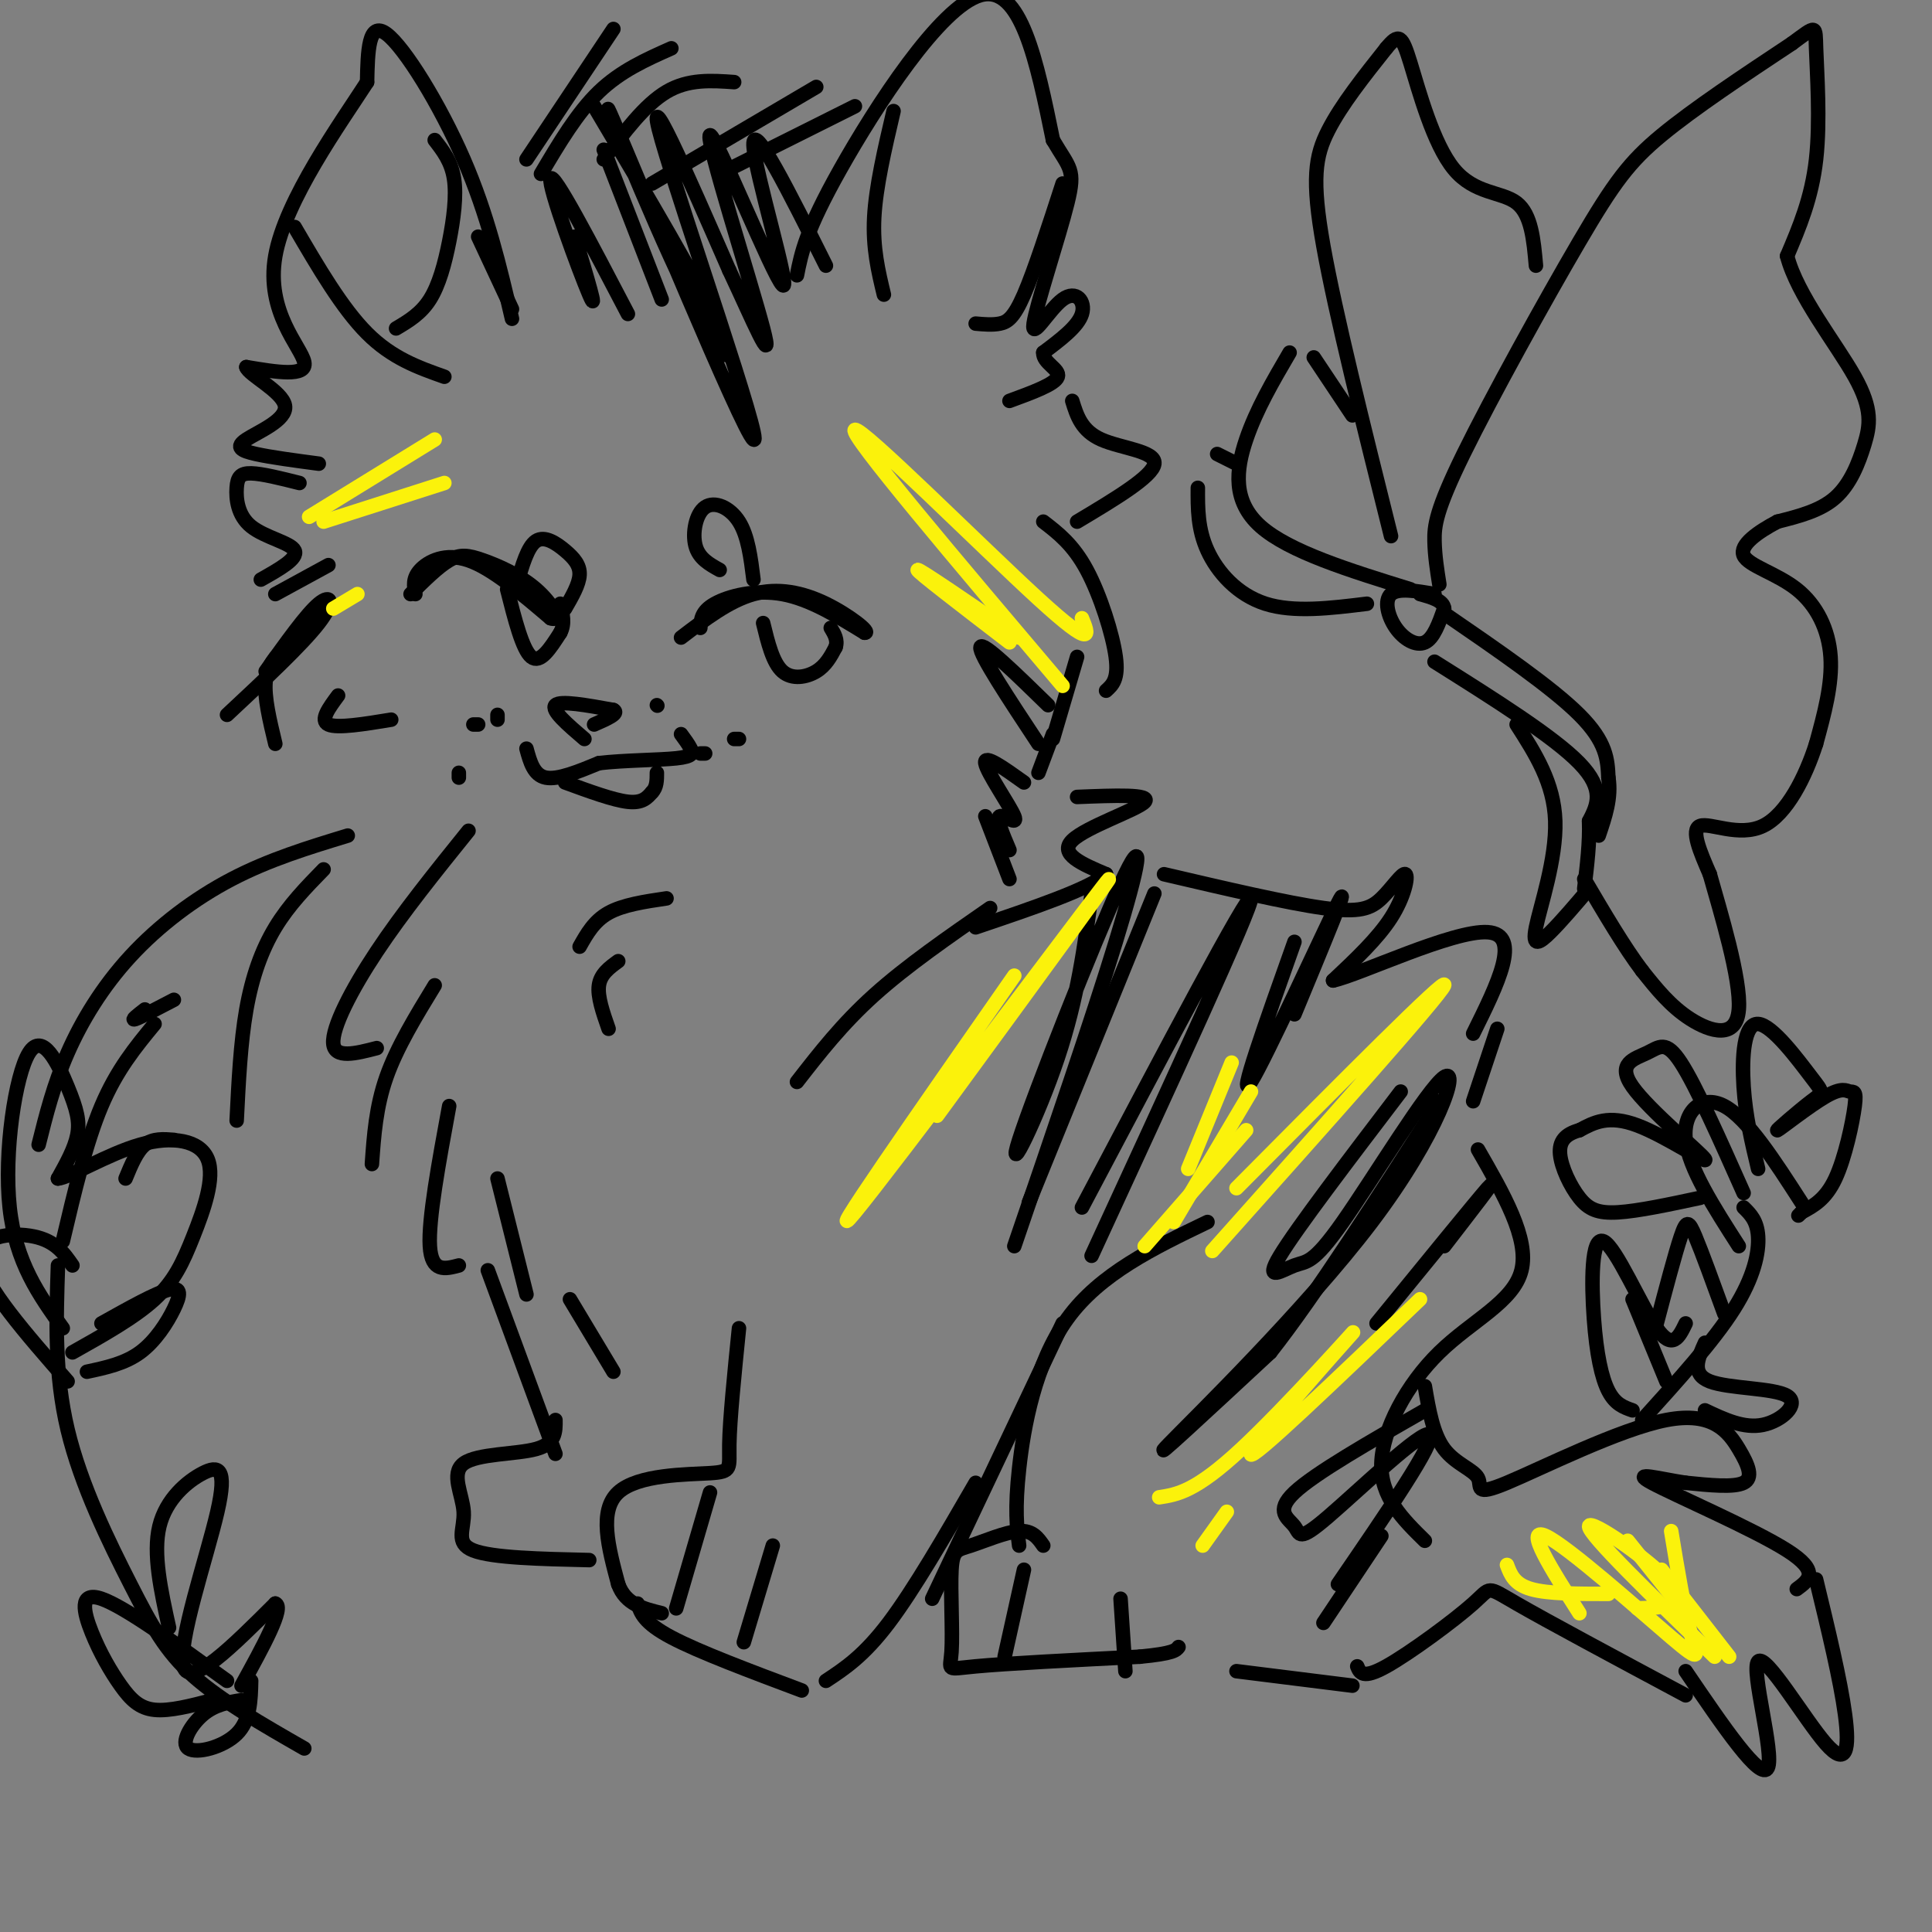 <svg viewBox='0 0 400 400' version='1.1' xmlns='http://www.w3.org/2000/svg' xmlns:xlink='http://www.w3.org/1999/xlink'><rect x="0" y="0" width="400" height="400" fill="#808080" stroke="none"/><g fill='none' stroke='#000000' stroke-width='3' stroke-linecap='round' stroke-linejoin='round'><path d='M106,64c0.000,0.000 -7.000,-15.000 -7,-15'/><path d='M106,66c-2.533,-10.822 -5.067,-21.644 -10,-33c-4.933,-11.356 -12.267,-23.244 -16,-26c-3.733,-2.756 -3.867,3.622 -4,10'/><path d='M76,17c-5.417,8.393 -16.958,24.375 -19,36c-2.042,11.625 5.417,18.893 6,22c0.583,3.107 -5.708,2.054 -12,1'/><path d='M51,76c0.431,1.584 7.507,5.043 8,8c0.493,2.957 -5.598,5.411 -8,7c-2.402,1.589 -1.115,2.311 2,3c3.115,0.689 8.057,1.344 13,2'/><path d='M109,33c0.000,0.000 18.000,-27.000 18,-27'/><path d='M112,36c3.750,-6.333 7.500,-12.667 12,-17c4.500,-4.333 9.750,-6.667 15,-9'/><path d='M125,33c4.250,-5.667 8.500,-11.333 13,-14c4.500,-2.667 9.250,-2.333 14,-2'/><path d='M135,38c0.000,0.000 34.000,-20.000 34,-20'/><path d='M149,36c0.000,0.000 28.000,-14.000 28,-14'/><path d='M165,57c0.911,-4.622 1.822,-9.244 9,-22c7.178,-12.756 20.622,-33.644 29,-36c8.378,-2.356 11.689,13.822 15,30'/><path d='M218,29c3.498,5.981 4.744,5.934 3,13c-1.744,7.066 -6.478,21.244 -7,25c-0.522,3.756 3.167,-2.912 6,-5c2.833,-2.088 4.809,0.403 4,3c-0.809,2.597 -4.405,5.298 -8,8'/><path d='M216,73c-0.133,2.133 3.533,3.467 3,5c-0.533,1.533 -5.267,3.267 -10,5'/><path d='M90,29c1.726,2.232 3.452,4.464 4,8c0.548,3.536 -0.083,8.375 -1,13c-0.917,4.625 -2.119,9.036 -4,12c-1.881,2.964 -4.440,4.482 -7,6'/><path d='M61,47c4.917,8.417 9.833,16.833 15,22c5.167,5.167 10.583,7.083 16,9'/><path d='M185,23c-1.833,7.833 -3.667,15.667 -4,22c-0.333,6.333 0.833,11.167 2,16'/><path d='M220,38c-2.933,9.044 -5.867,18.089 -8,23c-2.133,4.911 -3.467,5.689 -5,6c-1.533,0.311 -3.267,0.156 -5,0'/><path d='M62,100c-3.879,-0.973 -7.758,-1.946 -10,-2c-2.242,-0.054 -2.848,0.810 -3,3c-0.152,2.190 0.152,5.705 3,8c2.848,2.295 8.242,3.370 9,5c0.758,1.630 -3.121,3.815 -7,6'/><path d='M59,134c-1.833,1.833 -3.667,3.667 -4,7c-0.333,3.333 0.833,8.167 2,13'/><path d='M70,144c-1.917,2.583 -3.833,5.167 -2,6c1.833,0.833 7.417,-0.083 13,-1'/><path d='M222,83c0.956,3.089 1.911,6.178 6,8c4.089,1.822 11.311,2.378 11,5c-0.311,2.622 -8.156,7.311 -16,12'/><path d='M216,108c3.089,2.378 6.178,4.756 9,10c2.822,5.244 5.378,13.356 6,18c0.622,4.644 -0.689,5.822 -2,7'/><path d='M223,136c0.000,0.000 -5.000,17.000 -5,17'/><path d='M218,152c0.000,0.000 -3.000,8.000 -3,8'/><path d='M138,186c-4.500,0.667 -9.000,1.333 -12,3c-3.000,1.667 -4.500,4.333 -6,7'/><path d='M128,199c-1.833,1.333 -3.667,2.667 -4,5c-0.333,2.333 0.833,5.667 2,9'/><path d='M145,130c0.089,-1.711 0.178,-3.422 3,-5c2.822,-1.578 8.378,-3.022 14,-2c5.622,1.022 11.311,4.511 17,8'/><path d='M179,131c1.536,0.107 -3.125,-3.625 -8,-6c-4.875,-2.375 -9.964,-3.393 -15,-2c-5.036,1.393 -10.018,5.196 -15,9'/><path d='M156,120c-0.565,-4.524 -1.131,-9.048 -3,-12c-1.869,-2.952 -5.042,-4.333 -7,-3c-1.958,1.333 -2.702,5.381 -2,8c0.702,2.619 2.851,3.810 5,5'/><path d='M86,123c-0.311,-1.622 -0.622,-3.244 1,-5c1.622,-1.756 5.178,-3.644 10,-2c4.822,1.644 10.911,6.822 17,12'/><path d='M114,128c2.531,0.839 0.359,-3.064 -3,-6c-3.359,-2.936 -7.904,-4.906 -11,-6c-3.096,-1.094 -4.742,-1.313 -7,0c-2.258,1.313 -5.129,4.156 -8,7'/><path d='M107,121c1.119,-3.923 2.238,-7.845 4,-9c1.762,-1.155 4.167,0.458 6,2c1.833,1.542 3.095,3.012 3,5c-0.095,1.988 -1.548,4.494 -3,7'/><path d='M105,122c1.583,6.250 3.167,12.500 5,14c1.833,1.500 3.917,-1.750 6,-5'/><path d='M116,131c1.000,-1.833 0.500,-3.917 0,-6'/><path d='M158,129c1.000,4.111 2.000,8.222 4,10c2.000,1.778 5.000,1.222 7,0c2.000,-1.222 3.000,-3.111 4,-5'/><path d='M173,134c0.500,-1.500 -0.250,-2.750 -1,-4'/><path d='M121,153c-3.500,-3.000 -7.000,-6.000 -6,-7c1.000,-1.000 6.500,0.000 12,1'/><path d='M127,147c1.333,0.667 -1.333,1.833 -4,3'/><path d='M109,155c0.750,2.750 1.500,5.500 4,6c2.500,0.500 6.750,-1.250 11,-3'/><path d='M124,158c5.119,-0.607 12.417,-0.625 16,-1c3.583,-0.375 3.452,-1.107 3,-2c-0.452,-0.893 -1.226,-1.946 -2,-3'/><path d='M117,162c5.000,1.833 10.000,3.667 13,4c3.000,0.333 4.000,-0.833 5,-2'/><path d='M135,164c1.000,-1.000 1.000,-2.500 1,-4'/><path d='M72,173c-8.119,2.476 -16.238,4.952 -24,9c-7.762,4.048 -15.167,9.667 -21,16c-5.833,6.333 -10.095,13.381 -13,20c-2.905,6.619 -4.452,12.810 -6,19'/><path d='M67,180c-3.600,3.689 -7.200,7.378 -10,12c-2.800,4.622 -4.800,10.178 -6,17c-1.200,6.822 -1.600,14.911 -2,23'/><path d='M223,165c7.733,-0.311 15.467,-0.622 14,1c-1.467,1.622 -12.133,5.178 -15,8c-2.867,2.822 2.067,4.911 7,7'/><path d='M229,181c-3.333,3.000 -15.167,7.000 -27,11'/><path d='M205,188c-8.667,6.000 -17.333,12.000 -24,18c-6.667,6.000 -11.333,12.000 -16,18'/><path d='M97,172c-6.822,8.467 -13.644,16.933 -19,25c-5.356,8.067 -9.244,15.733 -9,19c0.244,3.267 4.622,2.133 9,1'/><path d='M90,204c-3.917,6.417 -7.833,12.833 -10,19c-2.167,6.167 -2.583,12.083 -3,18'/><path d='M93,229c-2.167,11.750 -4.333,23.500 -4,29c0.333,5.500 3.167,4.750 6,4'/><path d='M103,244c0.000,0.000 6.000,24.000 6,24'/><path d='M153,275c-0.958,9.470 -1.917,18.940 -2,24c-0.083,5.060 0.708,5.708 -4,6c-4.708,0.292 -14.917,0.226 -19,4c-4.083,3.774 -2.042,11.387 0,19'/><path d='M128,328c1.500,4.167 5.250,5.083 9,6'/><path d='M132,332c0.667,2.000 1.333,4.000 7,7c5.667,3.000 16.333,7.000 27,11'/><path d='M171,348c3.917,-2.583 7.833,-5.167 13,-12c5.167,-6.833 11.583,-17.917 18,-29'/><path d='M193,331c0.000,0.000 27.000,-57.000 27,-57'/><path d='M140,333c0.000,0.000 7.000,-24.000 7,-24'/><path d='M154,340c0.000,0.000 6.000,-20.000 6,-20'/><path d='M118,269c0.000,0.000 9.000,15.000 9,15'/><path d='M101,263c0.000,0.000 14.000,38.000 14,38'/><path d='M115,294c0.030,2.439 0.061,4.877 -4,6c-4.061,1.123 -12.212,0.930 -15,3c-2.788,2.070 -0.212,6.404 0,10c0.212,3.596 -1.939,6.456 2,8c3.939,1.544 13.970,1.772 24,2'/><path d='M241,181c12.745,2.982 25.490,5.965 33,7c7.510,1.035 9.786,0.123 12,-2c2.214,-2.123 4.365,-5.456 5,-5c0.635,0.456 -0.247,4.702 -3,9c-2.753,4.298 -7.376,8.649 -12,13'/><path d='M276,203c5.378,-1.133 24.822,-10.467 32,-10c7.178,0.467 2.089,10.733 -3,21'/><path d='M310,213c0.000,0.000 -5.000,15.000 -5,15'/><path d='M250,253c-11.133,5.356 -22.267,10.711 -29,20c-6.733,9.289 -9.067,22.511 -10,31c-0.933,8.489 -0.467,12.244 0,16'/><path d='M216,320c-1.106,-1.587 -2.212,-3.174 -5,-3c-2.788,0.174 -7.258,2.107 -10,3c-2.742,0.893 -3.756,0.744 -4,5c-0.244,4.256 0.280,12.915 0,17c-0.280,4.085 -1.366,3.596 5,3c6.366,-0.596 20.183,-1.298 34,-2'/><path d='M236,343c7.000,-0.667 7.500,-1.333 8,-2'/><path d='M208,343c0.000,0.000 4.000,-18.000 4,-18'/><path d='M233,346c0.000,0.000 -1.000,-15.000 -1,-15'/><path d='M256,346c0.000,0.000 24.000,3.000 24,3'/><path d='M99,150c0.000,0.000 -1.000,0.000 -1,0'/><path d='M103,149c0.000,0.000 0.000,-1.000 0,-1'/><path d='M95,160c0.000,0.000 0.000,1.000 0,1'/><path d='M136,146c0.000,0.000 0.100,0.100 0.1,0.1'/><path d='M153,153c0.000,0.000 -1.000,0.000 -1,0'/><path d='M146,156c0.000,0.000 -1.000,0.000 -1,0'/><path d='M306,238c5.315,9.232 10.631,18.464 9,25c-1.631,6.536 -10.208,10.375 -17,17c-6.792,6.625 -11.798,16.036 -12,23c-0.202,6.964 4.399,11.482 9,16'/><path d='M295,287c0.842,4.960 1.685,9.920 4,13c2.315,3.080 6.104,4.280 7,6c0.896,1.720 -1.100,3.961 6,1c7.100,-2.961 23.295,-11.124 33,-13c9.705,-1.876 12.921,2.533 15,6c2.079,3.467 3.023,5.990 1,7c-2.023,1.010 -7.011,0.505 -12,0'/><path d='M349,307c-5.083,-0.738 -11.792,-2.583 -7,0c4.792,2.583 21.083,9.595 28,14c6.917,4.405 4.458,6.202 2,8'/><path d='M281,345c0.560,1.357 1.119,2.714 6,0c4.881,-2.714 14.083,-9.500 18,-13c3.917,-3.500 2.548,-3.714 9,0c6.452,3.714 20.726,11.357 35,19'/><path d='M349,346c7.794,11.463 15.589,22.925 17,20c1.411,-2.925 -3.560,-20.238 -2,-22c1.560,-1.762 9.651,12.026 14,17c4.349,4.974 4.957,1.136 4,-6c-0.957,-7.136 -3.478,-17.568 -6,-28'/><path d='M297,123c-3.762,-0.661 -7.524,-1.321 -9,0c-1.476,1.321 -0.667,4.625 1,7c1.667,2.375 4.190,3.821 6,3c1.810,-0.821 2.905,-3.911 4,-7'/><path d='M299,126c-0.167,-1.667 -2.583,-2.333 -5,-3'/><path d='M299,127c11.167,7.667 22.333,15.333 28,21c5.667,5.667 5.833,9.333 6,13'/><path d='M333,161c0.667,4.167 -0.667,8.083 -2,12'/><path d='M297,137c12.333,7.750 24.667,15.500 30,21c5.333,5.500 3.667,8.750 2,12'/><path d='M329,170c0.167,4.333 -0.417,9.167 -1,14'/><path d='M298,121c-0.467,-2.954 -0.935,-5.907 -1,-9c-0.065,-3.093 0.271,-6.324 6,-18c5.729,-11.676 16.850,-31.797 24,-44c7.150,-12.203 10.329,-16.486 17,-22c6.671,-5.514 16.836,-12.257 27,-19'/><path d='M371,9c5.238,-3.845 4.833,-3.958 5,1c0.167,4.958 0.905,14.988 0,23c-0.905,8.012 -3.452,14.006 -6,20'/><path d='M370,53c2.064,8.067 10.223,18.234 14,25c3.777,6.766 3.171,10.129 2,14c-1.171,3.871 -2.906,8.249 -6,11c-3.094,2.751 -7.547,3.876 -12,5'/><path d='M368,108c-3.987,2.100 -7.955,4.852 -7,7c0.955,2.148 6.834,3.694 11,7c4.166,3.306 6.619,8.373 7,14c0.381,5.627 -1.309,11.813 -3,18'/><path d='M376,154c-2.155,6.750 -6.042,14.625 -11,17c-4.958,2.375 -10.988,-0.750 -13,0c-2.012,0.750 -0.006,5.375 2,10'/><path d='M354,181c2.143,7.643 6.500,21.750 6,28c-0.500,6.250 -5.857,4.643 -10,2c-4.143,-2.643 -7.071,-6.321 -10,-10'/><path d='M340,201c-3.667,-4.833 -7.833,-11.917 -12,-19'/><path d='M292,122c-12.556,-3.889 -25.111,-7.778 -31,-13c-5.889,-5.222 -5.111,-11.778 -3,-18c2.111,-6.222 5.556,-12.111 9,-18'/><path d='M283,125c-7.578,0.933 -15.156,1.867 -21,0c-5.844,-1.867 -9.956,-6.533 -12,-11c-2.044,-4.467 -2.022,-8.733 -2,-13'/><path d='M272,74c0.000,0.000 8.000,12.000 8,12'/><path d='M252,94c0.000,0.000 4.000,2.000 4,2'/><path d='M288,111c-5.756,-23.044 -11.511,-46.089 -14,-60c-2.489,-13.911 -1.711,-18.689 1,-24c2.711,-5.311 7.356,-11.156 12,-17'/><path d='M287,10c2.638,-3.214 3.233,-2.748 5,3c1.767,5.748 4.707,16.778 9,22c4.293,5.222 9.941,4.635 13,7c3.059,2.365 3.530,7.683 4,13'/><path d='M314,150c3.875,6.048 7.750,12.095 8,20c0.250,7.905 -3.125,17.667 -4,22c-0.875,4.333 0.750,3.238 3,1c2.250,-2.238 5.125,-5.619 8,-9'/><path d='M63,362c-8.625,-4.940 -17.250,-9.881 -23,-15c-5.750,-5.119 -8.625,-10.417 -13,-19c-4.375,-8.583 -10.250,-20.452 -13,-32c-2.750,-11.548 -2.375,-22.774 -2,-34'/><path d='M35,337c-1.687,-7.663 -3.375,-15.327 -2,-21c1.375,-5.673 5.812,-9.356 9,-11c3.188,-1.644 5.128,-1.250 3,8c-2.128,9.250 -8.322,27.357 -7,32c1.322,4.643 10.161,-4.179 19,-13'/><path d='M57,332c2.000,0.667 -2.500,8.833 -7,17'/><path d='M47,348c-10.617,-7.687 -21.234,-15.375 -26,-17c-4.766,-1.625 -3.679,2.812 -2,7c1.679,4.188 3.952,8.128 6,11c2.048,2.872 3.871,4.678 7,5c3.129,0.322 7.565,-0.839 12,-2'/><path d='M50,352c-2.762,0.452 -5.524,0.905 -8,3c-2.476,2.095 -4.667,5.833 -3,7c1.667,1.167 7.190,-0.238 10,-3c2.810,-2.762 2.905,-6.881 3,-11'/><path d='M13,275c-4.882,-6.796 -9.764,-13.592 -11,-25c-1.236,-11.408 1.174,-27.429 4,-32c2.826,-4.571 6.069,2.308 8,7c1.931,4.692 2.552,7.198 2,10c-0.552,2.802 -2.276,5.901 -4,9'/><path d='M12,244c2.353,-0.162 10.235,-5.065 17,-7c6.765,-1.935 12.411,-0.900 14,3c1.589,3.900 -0.880,10.665 -3,16c-2.120,5.335 -3.891,9.238 -8,13c-4.109,3.762 -10.554,7.381 -17,11'/><path d='M13,257c2.417,-10.250 4.833,-20.500 8,-28c3.167,-7.500 7.083,-12.250 11,-17'/><path d='M26,244c1.167,-2.833 2.333,-5.667 4,-7c1.667,-1.333 3.833,-1.167 6,-1'/><path d='M30,209c-1.500,1.167 -3.000,2.333 -2,2c1.000,-0.333 4.500,-2.167 8,-4'/><path d='M14,286c-8.644,-9.867 -17.289,-19.733 -18,-25c-0.711,-5.267 6.511,-5.933 11,-5c4.489,0.933 6.244,3.467 8,6'/><path d='M21,274c5.661,-3.167 11.321,-6.333 14,-7c2.679,-0.667 2.375,1.167 1,4c-1.375,2.833 -3.821,6.667 -7,9c-3.179,2.333 -7.089,3.167 -11,4'/><path d='M340,294c7.400,-8.178 14.800,-16.356 19,-23c4.200,-6.644 5.200,-11.756 5,-15c-0.200,-3.244 -1.600,-4.622 -3,-6'/><path d='M361,247c-4.939,-11.110 -9.879,-22.220 -13,-27c-3.121,-4.780 -4.425,-3.231 -7,-2c-2.575,1.231 -6.422,2.144 -3,7c3.422,4.856 14.114,13.653 15,15c0.886,1.347 -8.032,-4.758 -14,-7c-5.968,-2.242 -8.984,-0.621 -12,1'/><path d='M327,234c-2.931,0.799 -4.260,2.297 -4,5c0.260,2.703 2.108,6.612 4,9c1.892,2.388 3.826,3.254 8,3c4.174,-0.254 10.587,-1.627 17,-3'/><path d='M364,242c-1.294,-5.403 -2.589,-10.805 -3,-17c-0.411,-6.195 0.060,-13.181 3,-13c2.940,0.181 8.349,7.531 11,11c2.651,3.469 2.545,3.057 0,5c-2.545,1.943 -7.529,6.242 -7,6c0.529,-0.242 6.570,-5.023 10,-7c3.430,-1.977 4.249,-1.148 5,-1c0.751,0.148 1.433,-0.383 1,3c-0.433,3.383 -1.981,10.681 -4,15c-2.019,4.319 -4.510,5.660 -7,7'/><path d='M373,251c-1.167,1.167 -0.583,0.583 0,0'/><path d='M360,258c-5.178,-8.067 -10.356,-16.133 -11,-22c-0.644,-5.867 3.244,-9.533 8,-7c4.756,2.533 10.378,11.267 16,20'/><path d='M338,269c0.000,0.000 7.000,17.000 7,17'/><path d='M349,274c-1.367,2.833 -2.734,5.665 -6,1c-3.266,-4.665 -8.432,-16.828 -11,-18c-2.568,-1.172 -2.537,8.646 -2,16c0.537,7.354 1.582,12.244 3,15c1.418,2.756 3.209,3.378 5,4'/><path d='M353,278c-1.464,3.238 -2.929,6.476 1,8c3.929,1.524 13.250,1.333 16,3c2.750,1.667 -1.071,5.190 -5,6c-3.929,0.810 -7.964,-1.095 -12,-3'/><path d='M357,272c-2.311,-6.356 -4.622,-12.711 -6,-16c-1.378,-3.289 -1.822,-3.511 -3,0c-1.178,3.511 -3.089,10.756 -5,18'/><path d='M226,185c-1.442,10.844 -2.884,21.687 -7,34c-4.116,12.313 -10.907,26.094 -8,17c2.907,-9.094 15.514,-41.064 21,-53c5.486,-11.936 3.853,-3.839 -1,12c-4.853,15.839 -12.927,39.419 -21,63'/><path d='M213,249c0.000,0.000 26.000,-64.000 26,-64'/><path d='M268,195c-6.000,16.867 -12.000,33.733 -9,29c3.000,-4.733 15.000,-31.067 18,-37c3.000,-5.933 -3.000,8.533 -9,23'/><path d='M290,226c-10.779,14.151 -21.559,28.302 -25,34c-3.441,5.698 0.456,2.942 3,2c2.544,-0.942 3.734,-0.070 10,-9c6.266,-8.930 17.607,-27.662 21,-30c3.393,-2.338 -1.164,11.717 -15,30c-13.836,18.283 -36.953,40.795 -42,46c-5.047,5.205 7.977,-6.898 21,-19'/><path d='M263,280c9.333,-11.833 22.167,-31.917 35,-52'/><path d='M299,258c5.667,-7.333 11.333,-14.667 9,-12c-2.333,2.667 -12.667,15.333 -23,28'/><path d='M295,292c-11.397,6.517 -22.794,13.033 -27,17c-4.206,3.967 -1.220,5.383 0,7c1.220,1.617 0.675,3.435 7,-2c6.325,-5.435 19.522,-18.124 21,-17c1.478,1.124 -8.761,16.062 -19,31'/><path d='M286,318c0.000,0.000 -12.000,18.000 -12,18'/><path d='M217,146c-6.833,-6.667 -13.667,-13.333 -14,-12c-0.333,1.333 5.833,10.667 12,20'/><path d='M212,162c-4.161,-2.976 -8.321,-5.952 -8,-4c0.321,1.952 5.125,8.833 6,11c0.875,2.167 -2.179,-0.381 -3,0c-0.821,0.381 0.589,3.690 2,7'/><path d='M204,169c0.000,0.000 5.000,13.000 5,13'/><path d='M57,123c0.000,0.000 11.000,-6.000 11,-6'/><path d='M55,139c4.222,-5.933 8.444,-11.867 11,-14c2.556,-2.133 3.444,-0.467 0,4c-3.444,4.467 -11.222,11.733 -19,19'/><path d='M119,49c2.511,8.356 5.022,16.711 3,12c-2.022,-4.711 -8.578,-22.489 -8,-24c0.578,-1.511 8.289,13.244 16,28'/><path d='M125,31c0.000,0.000 12.000,31.000 12,31'/><path d='M123,22c11.044,18.606 22.089,37.212 26,46c3.911,8.788 0.689,7.758 -7,-8c-7.689,-15.758 -19.844,-46.244 -15,-35c4.844,11.244 26.689,64.220 29,66c2.311,1.780 -14.911,-47.634 -19,-62c-4.089,-14.366 4.956,6.317 14,27'/><path d='M151,56c4.701,9.971 9.453,21.398 7,12c-2.453,-9.398 -12.111,-39.622 -11,-40c1.111,-0.378 12.991,29.091 15,31c2.009,1.909 -5.855,-23.740 -6,-29c-0.145,-5.260 7.427,9.870 15,25'/><path d='M224,250c17.333,-32.833 34.667,-65.667 35,-64c0.333,1.667 -16.333,37.833 -33,74'/></g>
<g fill='none' stroke='#FBF20B' stroke-width='3' stroke-linecap='round' stroke-linejoin='round'><path d='M194,231c20.756,-28.378 41.511,-56.756 34,-47c-7.511,9.756 -43.289,57.644 -51,67c-7.711,9.356 12.644,-19.822 33,-49'/><path d='M246,242c0.000,0.000 9.000,-22.000 9,-22'/><path d='M259,226c0.000,0.000 -16.000,27.000 -16,27'/><path d='M237,258c0.000,0.000 21.000,-24.000 21,-24'/><path d='M256,246c21.917,-22.083 43.833,-44.167 43,-42c-0.833,2.167 -24.417,28.583 -48,55'/><path d='M240,310c3.750,-0.577 7.500,-1.155 17,-10c9.500,-8.845 24.750,-25.958 23,-24c-1.750,1.958 -20.500,22.988 -21,25c-0.500,2.012 17.250,-14.994 35,-32'/><path d='M249,320c0.000,0.000 5.000,-7.000 5,-7'/><path d='M339,333c5.422,-0.178 10.844,-0.356 7,-5c-3.844,-4.644 -16.956,-13.756 -17,-12c-0.044,1.756 12.978,14.378 26,27'/><path d='M344,325c0.000,0.000 14.000,18.000 14,18'/><path d='M346,317c1.327,8.042 2.655,16.083 4,21c1.345,4.917 2.708,6.708 -4,1c-6.708,-5.708 -21.488,-18.917 -26,-21c-4.512,-2.083 1.244,6.958 7,16'/><path d='M312,324c0.750,2.000 1.500,4.000 5,5c3.500,1.000 9.750,1.000 16,1'/><path d='M337,319c0.000,0.000 12.000,15.000 12,15'/><path d='M209,133c-9.667,-7.417 -19.333,-14.833 -19,-15c0.333,-0.167 10.667,6.917 21,14'/><path d='M224,128c1.378,3.378 2.756,6.756 -9,-4c-11.756,-10.756 -36.644,-35.644 -38,-35c-1.356,0.644 20.822,26.822 43,53'/><path d='M64,107c0.000,0.000 26.000,-16.000 26,-16'/><path d='M67,108c0.000,0.000 25.000,-8.000 25,-8'/><path d='M69,126c0.000,0.000 5.000,-3.000 5,-3'/></g>
</svg>